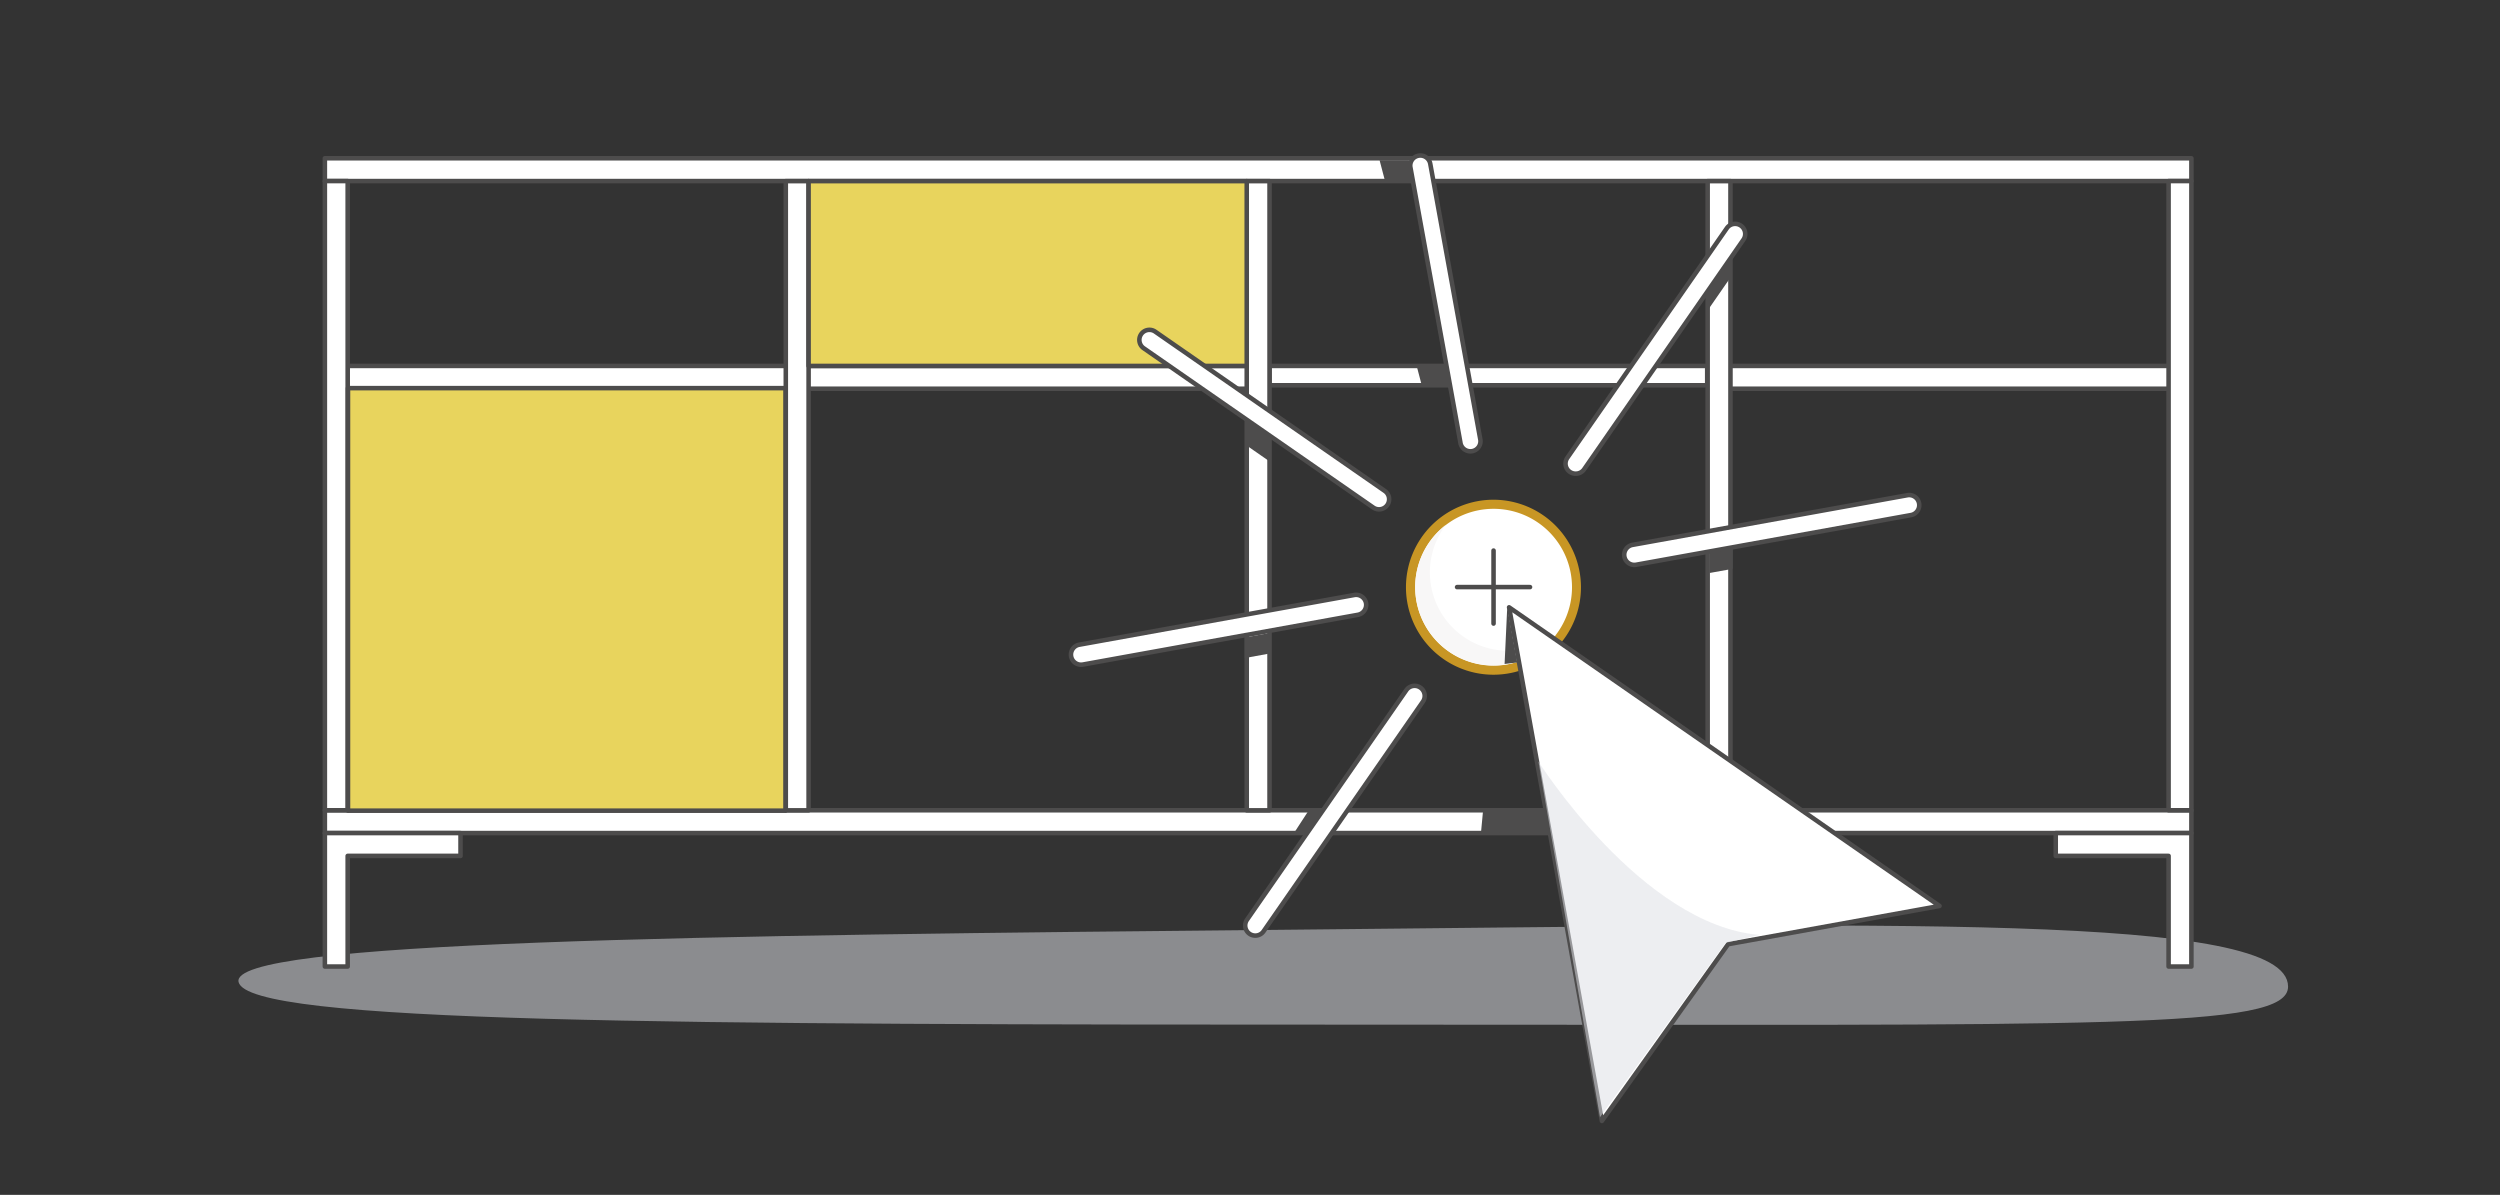 <svg xmlns="http://www.w3.org/2000/svg" viewBox="0 0 550.3 263.02"><rect x="0" y="0" width="550.3" height="263.02" fill="#333333" stroke="none"/><defs><style>.cls-1{isolation:isolate;}.cls-2,.cls-9{fill:#dddfe4;opacity:0.52;}.cls-3,.cls-6{fill:#fff;}.cls-3,.cls-5{stroke:#4d4c4c;stroke-linecap:round;stroke-linejoin:round;}.cls-4{fill:#4d4c4c;}.cls-5{fill:#e8d45d;}.cls-7{fill:#c89624;}.cls-8{fill:#f8f7f7;}.cls-9{mix-blend-mode:multiply;}</style></defs><g class="cls-1"><g id="Ebene_1" data-name="Ebene 1"><path class="cls-2" d="M503.65,217.17c0,9.51-40.52,8.38-198.9,8.38s-250-.33-252.23-9.37,100.89-10.29,232.2-11.54S503.64,200.91,503.65,217.17Z"/><rect class="cls-3" x="274.43" y="-168.08" width="5.02" height="410.86" transform="translate(239.59 314.29) rotate(-90)"/><rect class="cls-3" x="274.43" y="-24.56" width="5.02" height="410.86" transform="translate(96.07 457.81) rotate(-90)"/><polygon class="cls-3" points="101.37 183.38 76.53 183.38 72 183.38 71.51 183.38 71.51 212.75 76.53 212.75 76.53 188.4 101.37 188.4 101.37 183.38"/><polygon class="cls-3" points="452.51 183.38 477.35 183.38 481.88 183.38 482.37 183.38 482.37 212.75 477.35 212.75 477.35 188.4 452.51 188.4 452.51 183.38"/><rect class="cls-3" x="325.49" y="34.5" width="4.26" height="96.35" transform="translate(244.94 410.3) rotate(-90)"/><rect class="cls-3" x="174.22" y="-17.15" width="5.02" height="200.41" transform="translate(93.68 259.79) rotate(-90)"/><rect class="cls-3" x="425.99" y="31.7" width="5.02" height="102.72" transform="translate(345.45 511.56) rotate(-90)"/><rect class="cls-3" x="71.51" y="39.86" width="5.02" height="138.5"/><rect class="cls-3" x="477.35" y="39.86" width="5.02" height="138.5"/><rect class="cls-3" x="375.89" y="39.87" width="5.02" height="138.5"/><rect class="cls-3" x="274.43" y="39.87" width="5.02" height="138.5"/><rect class="cls-3" x="172.97" y="39.87" width="5.02" height="138.5"/><polygon class="cls-4" points="318.23 80.33 311.78 80.33 312.89 84.56 319.23 84.67 318.23 80.33"/><polygon class="cls-4" points="310.11 35.26 303.67 35.26 304.78 39.49 311.11 39.6 310.11 35.26"/><polyline class="cls-4" points="381.38 120.7 376.3 121.62 376.3 126.13 381.38 125.21"/><polygon class="cls-4" points="291.45 178.33 288.11 178.33 285 183.11 287.78 183.33 291.45 178.33"/><polygon class="cls-4" points="326.45 178.44 326 183.22 341.23 183.56 340.11 178.44 326.45 178.44"/><rect class="cls-5" x="177.99" y="39.87" width="96.44" height="40.68"/><rect class="cls-5" x="76.6" y="85.44" width="96.3" height="93"/><path class="cls-6" d="M328.76,147.48A18.26,18.26,0,1,1,347,129.23,18.27,18.27,0,0,1,328.76,147.48Z"/><path class="cls-7" d="M328.76,112a17.26,17.26,0,1,1-17.25,17.26A17.25,17.25,0,0,1,328.76,112m0-2A19.26,19.26,0,1,0,348,129.23,19.27,19.27,0,0,0,328.76,110Z"/><line class="cls-3" x1="320.73" y1="129.23" x2="336.79" y2="129.23"/><line class="cls-3" x1="328.76" y1="121.19" x2="328.76" y2="137.26"/><path class="cls-8" d="M332,143.24a17.25,17.25,0,0,1-13.71-27.72,17.25,17.25,0,1,0,24.18,24.18A17.17,17.17,0,0,1,332,143.24Z"/><path class="cls-4" d="M274,144.85l5.47-1v-4.52l-5.47,1"/><polygon class="cls-4" points="331.77 133.68 331.19 146.15 333.96 145.82 331.77 133.68"/><path class="cls-3" d="M312.25,34.27a2.21,2.21,0,0,0-1.79,2.57l11,60.54a2.22,2.22,0,1,0,4.36-.79L314.83,36.05A2.22,2.22,0,0,0,312.25,34.27Z"/><path class="cls-3" d="M300.69,132.75a2.22,2.22,0,0,0-2.58-1.78l-60.54,10.94a2.22,2.22,0,0,0,.79,4.37l60.54-10.95A2.23,2.23,0,0,0,300.69,132.75Z"/><path class="cls-3" d="M419.9,109l-60.55,10.94a2.22,2.22,0,0,0,.79,4.37l60.54-10.94a2.22,2.22,0,0,0-.78-4.37Z"/><path class="cls-3" d="M254.28,73a2.22,2.22,0,1,0-2.53,3.65l50.54,35.07a2.22,2.22,0,1,0,2.53-3.65Z"/><polygon class="cls-3" points="426.93 199.42 332.18 133.68 352.61 246.74 380.39 207.84 426.93 199.42"/><path class="cls-9" d="M352.19,245.91l-13.55-78.27s22.76,36,48.64,38.15l-7.43,1.75Z"/><polyline class="cls-4" points="274.09 97.84 279.56 101.64 279.56 96.23 274.09 92.44"/><path class="cls-3" d="M309.56,151.92l-35.07,50.54a2.22,2.22,0,0,0,2.22,3.45,2.19,2.19,0,0,0,1.43-.92l35.07-50.54a2.22,2.22,0,0,0-3.65-2.53Z"/><path class="cls-4" d="M375.81,68.44l5.08-7.33V54.94a2.21,2.21,0,0,0-1.78.94l-3.3,4.77Z"/><path class="cls-3" d="M347.26,104.23a2.23,2.23,0,0,0,1.43-.92l35.07-50.55a2.22,2.22,0,0,0-3.65-2.53L345,100.78a2.22,2.22,0,0,0,2.22,3.45Z"/></g></g></svg>